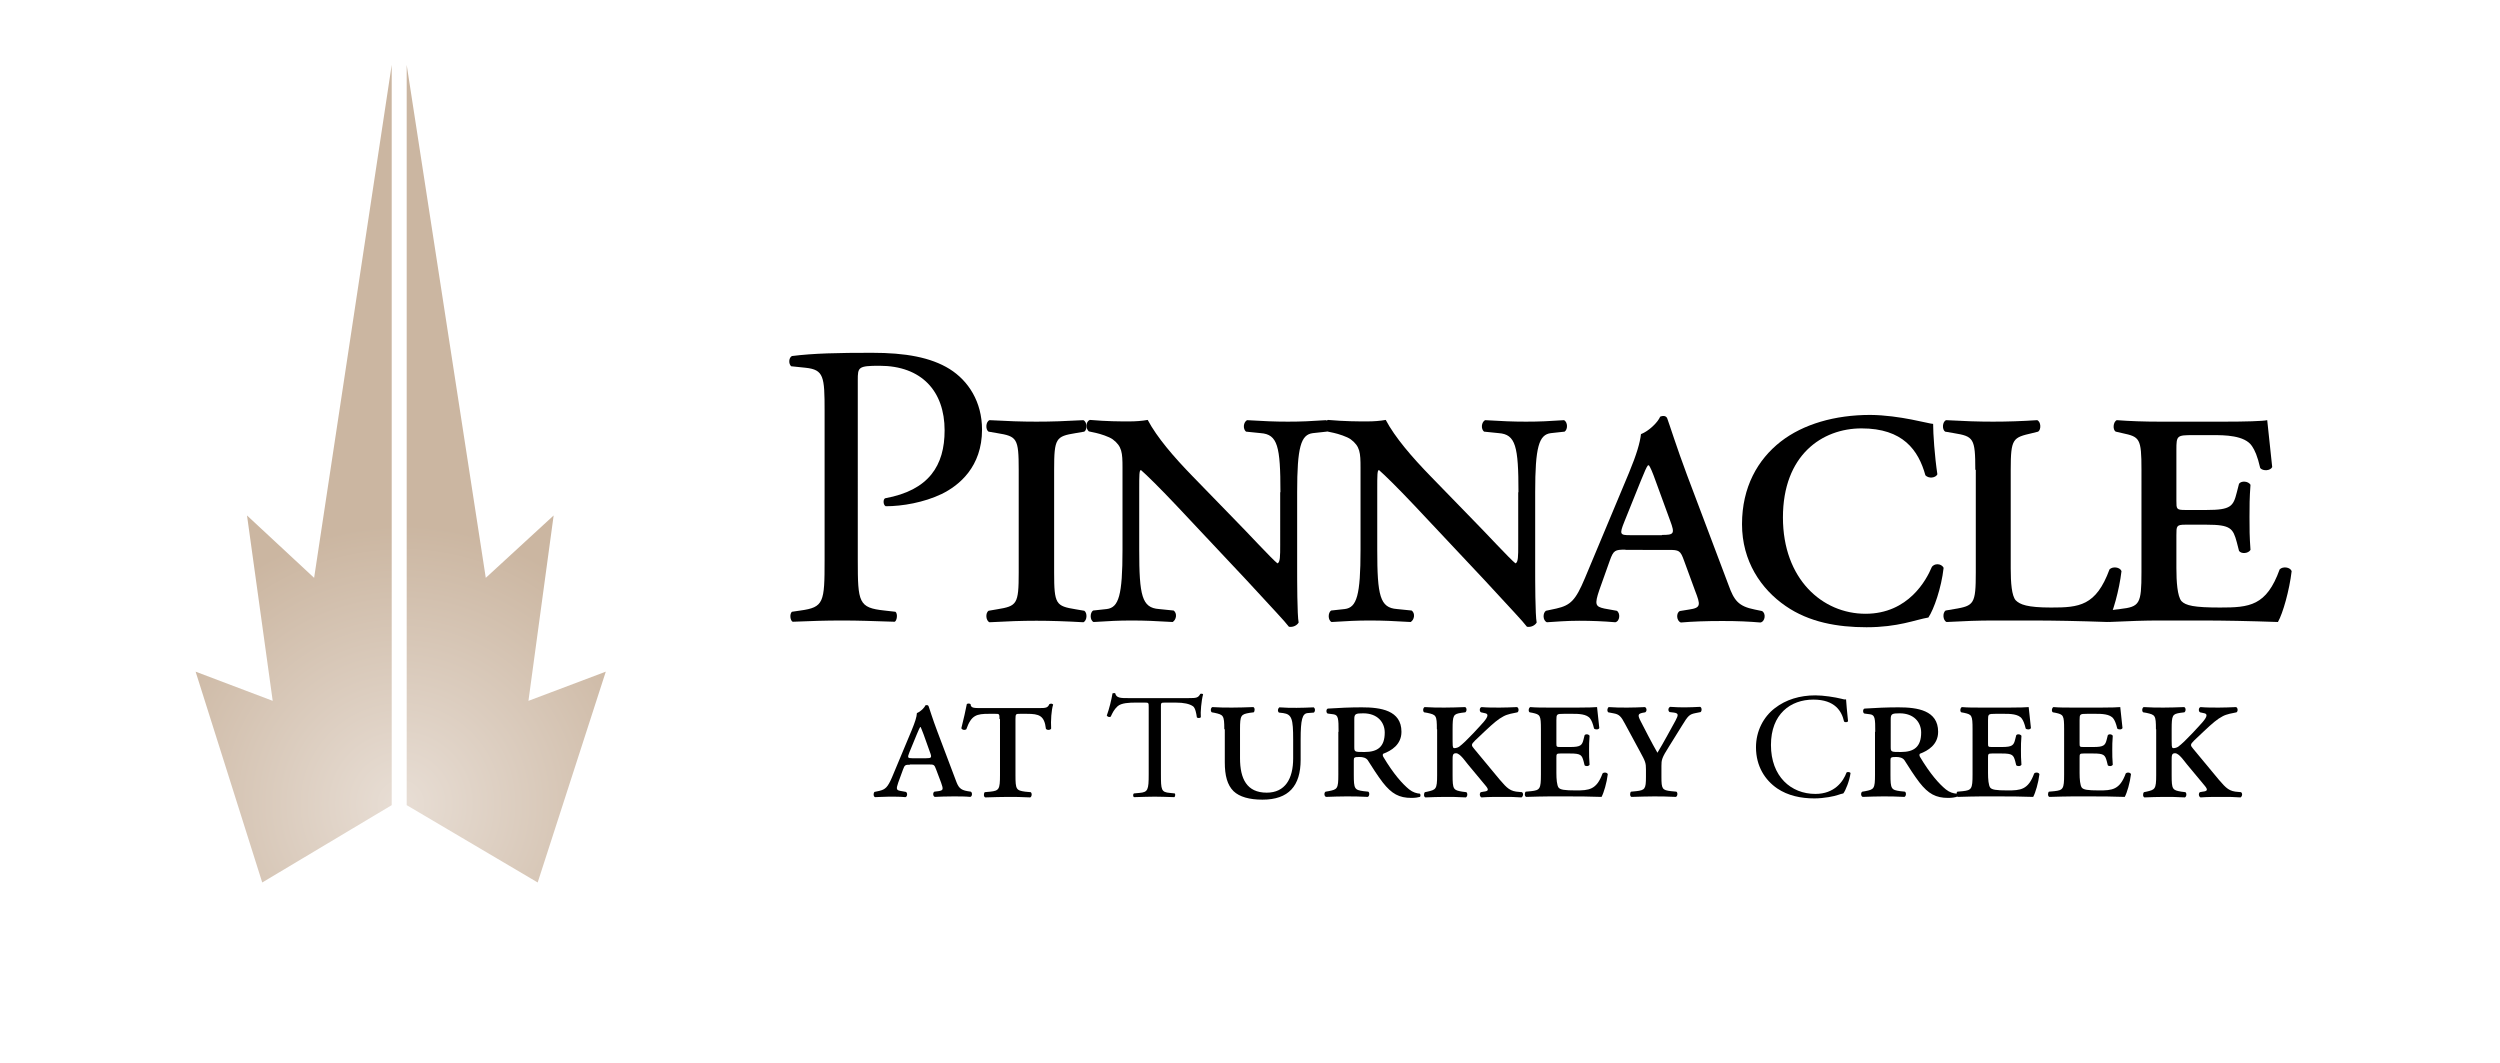 <?xml version="1.0" encoding="UTF-8"?>
<!-- Generator: Adobe Illustrator 28.0.0, SVG Export Plug-In . SVG Version: 6.00 Build 0)  -->
<svg xmlns="http://www.w3.org/2000/svg" xmlns:xlink="http://www.w3.org/1999/xlink" version="1.1" x="0px" y="0px" viewBox="0 0 1002 426" style="enable-background:new 0 0 1002 426;" xml:space="preserve">
<style type="text/css">
	.st0{fill:url(#SVGID_1_);}
	.st1{fill:url(#SVGID_00000016073004050268973530000000998251184170573733_);}
</style>
<g id="ORIGINAL">
</g>
<g id="Layer_2">
	<g>
		<path d="M343.8,224.5c0,17,0.3,19.1,10.7,20.2l4.4,0.5c1,0.8,0.6,3.6-0.3,4c-9.2-0.3-14.6-0.5-21.1-0.5c-6.8,0-12.6,0.2-19.8,0.5    c-1-0.5-1.3-3.1-0.3-4l3.4-0.5c9.4-1.3,9.7-3.2,9.7-20.2v-59.8c0-13.8-0.3-16.5-7.6-17.3l-5.8-0.6c-1.1-1-1-3.4,0.3-4.1    c8.6-1.1,18.6-1.3,32.1-1.3c13.4,0,23.5,1.8,31.1,6.5c7.5,4.7,13,13.1,13,24.3c0,14.9-9.2,22.4-16.2,25.8    c-7.1,3.4-15.7,4.9-22.4,4.9c-1.1-0.5-1.1-2.9-0.2-3.2c17.5-3.2,23.8-13.1,23.8-27.2c0-15.7-9.2-25.9-26.1-25.9    c-8.6,0-8.7,0.6-8.7,5.8V224.5z"></path>
		<path d="M408.3,188.3c0-12.7-0.7-13.4-8.6-14.7l-3.5-0.6c-1.3-0.9-1.1-4,0.4-4.6c7.2,0.4,12.9,0.6,18.8,0.6    c5.9,0,11.6-0.2,18.8-0.6c1.5,0.6,1.7,3.7,0.4,4.6l-3.5,0.6c-7.9,1.3-8.6,2-8.6,14.7v41.2c0,12.7,0.7,13.4,8.6,14.7l3.5,0.6    c1.3,0.9,1.1,4-0.4,4.6c-7-0.4-13.1-0.6-18.8-0.6c-5.9,0-11.6,0.2-18.8,0.6c-1.5-0.6-1.7-3.7-0.4-4.6l3.5-0.6    c7.9-1.3,8.6-2,8.6-14.7V188.3z"></path>
		<path d="M513.2,197.3c0-18.4-1.1-23.2-7.9-23.7l-5.9-0.6c-1.3-1.1-1.1-3.7,0.4-4.6c6.8,0.4,11,0.6,16.4,0.6    c5.3,0,9.4-0.2,15.3-0.6c1.5,0.9,1.5,3.7,0.2,4.6l-5.5,0.6c-4.8,0.6-6.3,5.5-6.3,23.7v30.9c0,3.7,0,18.6,0.6,21.3    c-0.6,1.1-2.2,2-3.9,1.7c-2-2.6-5.7-6.4-17.1-18.8l-28-29.8c-7-7.4-11.8-12.1-14.2-14.2c-0.7,0-0.7,2-0.7,7.7v24.3    c0,18.4,1.1,23.2,7.9,23.7l5.9,0.6c1.5,1.1,1.1,3.7-0.4,4.6c-6.8-0.4-11-0.6-16.4-0.6s-8.8,0.2-15.3,0.6c-1.5-0.7-1.5-3.7-0.2-4.6    l5.5-0.6c4.8-0.6,6.3-5.5,6.3-23.7v-32.9c0-6.1-0.2-8.6-3.9-11.4c-1.5-1.1-5-2.2-6.8-2.6l-2.8-0.6c-1.3-1.1-1.3-3.9,0.4-4.6    c7,0.6,12,0.6,15.8,0.6c2.6,0,5.2-0.2,7.4-0.6c3.7,7,10.5,14.9,18,22.6l17.3,17.8c4,4,14.7,15.6,16.7,17.1    c1.1-0.4,1.1-2.9,1.1-7.4V197.3z"></path>
		<path d="M608.6,197.3c0-18.4-1.1-23.2-7.9-23.7l-5.9-0.6c-1.3-1.1-1.1-3.7,0.4-4.6c6.8,0.4,11,0.6,16.4,0.6s9.4-0.2,15.3-0.6    c1.5,0.9,1.5,3.7,0.2,4.6l-5.5,0.6c-4.8,0.6-6.3,5.5-6.3,23.7v30.9c0,3.7,0,18.6,0.6,21.3c-0.6,1.1-2.2,2-3.9,1.7    c-2-2.6-5.7-6.4-17.1-18.8l-28-29.8c-7-7.4-11.8-12.1-14.2-14.2c-0.7,0-0.7,2-0.7,7.7v24.3c0,18.4,1.1,23.2,7.9,23.7l5.9,0.6    c1.5,1.1,1.1,3.7-0.4,4.6c-6.8-0.4-11-0.6-16.4-0.6c-5.3,0-8.8,0.2-15.3,0.6c-1.5-0.7-1.5-3.7-0.2-4.6l5.5-0.6    c4.8-0.6,6.3-5.5,6.3-23.7v-32.9c0-6.1-0.2-8.6-3.9-11.4c-1.5-1.1-5-2.2-6.8-2.6l-2.8-0.6c-1.3-1.1-1.3-3.9,0.4-4.6    c7,0.6,12,0.6,15.8,0.6c2.6,0,5.2-0.2,7.4-0.6c3.7,7,10.5,14.9,18,22.6l17.3,17.8c4,4,14.7,15.6,16.7,17.1    c1.1-0.4,1.1-2.9,1.1-7.4V197.3z"></path>
		<path d="M651.5,220.3c-4.2,0-4.8,0.2-6.3,4.4l-4.2,11.8c-2,5.9-1.5,6.6,2,7.4l5,0.9c1.5,0.9,1.3,4.2-0.6,4.6    c-4.6-0.4-9.4-0.6-14.5-0.6c-5.2,0-9.6,0.4-12.9,0.6c-1.7-0.7-1.7-3.7-0.4-4.6l4.2-0.9c5.7-1.3,7.7-3.3,11.4-12.1l17.7-42.3    c3.1-7.5,4.4-12,4.8-15.5c3.3-1.3,6.8-4.8,7.7-7c1.5-0.6,2.6-0.2,2.9,0.9c0.7,1.8,3.7,11.4,7.9,22.6l16.6,44    c2.2,6.1,3.9,8.5,10.5,9.8l2.9,0.6c1.7,0.9,1.3,4.2-0.6,4.6c-4.8-0.4-9-0.6-15.3-0.6c-6.6,0-12,0.2-16.6,0.6    c-1.8-0.6-2-3.9-0.4-4.6l3.7-0.6c4.8-0.7,4.6-1.8,2.4-7.5l-4.4-12c-1.5-4.2-2-4.4-6.3-4.4H651.5z M666.1,214.4    c4.8,0,5.3-0.4,3.3-5.7l-5.7-15.6c-1.5-4.2-2.2-5.7-2.8-6.6h-0.4c-0.6,0.7-1.3,2.4-2.9,6.3l-6.6,16.4c-2,5-1.7,5.3,2.4,5.3H666.1z    "></path>
		<path d="M774.8,169.9c0,3.9,0.6,12.9,1.7,20.2c-0.7,1.5-3.5,1.8-4.8,0.4c-2.8-10.1-9-18.8-25.6-18.8c-15.8,0-31.5,10.7-31.5,35.7    c0,24.7,15.8,38.6,33.1,38.6c17.3,0,24.5-13.8,26.5-18.6c0.9-1.7,3.9-1.7,4.8,0.2c-0.9,8.1-3.9,16.6-6.1,19.9    c-5.3,0.9-12.1,3.9-24.8,3.9c-11.6,0-23-2-32.4-8.5c-9.9-6.8-17.5-18-17.5-32.8c0-14.9,6.3-25.9,15.5-33.1    c9-7,21.7-10.7,35.9-10.7C761.5,166.4,773.3,169.9,774.8,169.9z"></path>
		<path d="M791.7,188.3c0-12.7-0.7-13.4-8.6-14.7l-3.5-0.6c-1.3-0.9-1.1-4,0.4-4.6c7.2,0.4,12.9,0.6,18.8,0.6    c5.9,0,11.6-0.2,17.7-0.6c1.5,0.6,1.7,3.7,0.4,4.6l-2.4,0.6c-7.7,1.8-8.6,2-8.6,14.7v39.6c0,5.7,0.4,10.9,2,12.7    c1.7,1.7,4.6,2.9,14.2,2.9c11.2,0,18-0.6,23.4-15.3c1.3-1.3,4.2-0.9,4.8,0.7c-0.9,7.7-3.5,16.9-5.5,20.4    c-11.6-0.4-21.3-0.6-30.7-0.6h-15.1c-5.9,0-11.6,0.2-18.8,0.6c-1.5-0.6-1.7-3.7-0.4-4.6l3.5-0.6c7.9-1.3,8.6-2,8.6-14.7V188.3z"></path>
		<path d="M858.3,188.3c0-12.7-0.7-13.2-7.7-14.7L848,173c-1.3-0.7-1.1-3.9,0.4-4.6c5.3,0.4,11,0.6,17.1,0.6h26.1    c8.1,0,15.5-0.2,17.1-0.6l2,18.8c-0.7,1.5-3.7,1.7-4.8,0.4c-1.1-4.8-2.2-7.2-3.3-8.8c-2.9-4.4-11.2-4.4-15.6-4.4h-8.1    c-6.4,0-6.6,0.2-6.6,5.9v20.4c0,3.3,0,3.7,3.5,3.7h8.6c9.8,0,10.7-1.5,12.1-7l0.9-3.5c0.9-1.3,3.7-1.1,4.6,0.4    c-0.4,5.3-0.4,8.6-0.4,12.9c0,4.6,0,7.9,0.4,13.2c-0.9,1.5-3.7,1.7-4.6,0.4l-0.9-3.5c-1.5-5.5-2.4-7-12.1-7h-8.6    c-3.5,0-3.5,0.6-3.5,4.2v13.2c0,5.5,0.4,11.2,2,13.2c1.7,1.8,5,2.6,15.5,2.6c11.8,0,18.6-0.6,23.9-15.3c1.3-1.3,4.2-0.9,4.8,0.7    c-0.9,7.7-3.5,16.9-5.5,20.4c-11.6-0.4-21.3-0.6-31.3-0.6h-16.2c-5.9,0-11.6,0.2-20.4,0.6c-1.5-0.6-1.7-3.7-0.4-4.6l5-0.6    c7.9-0.9,8.6-2,8.6-14.7V188.3z"></path>
	</g>
	<g>
		<path d="M364.7,306.5c-1.9,0-2.1,0.1-2.8,2l-1.9,5.2c-0.9,2.6-0.7,3,0.9,3.3l2.2,0.4c0.7,0.4,0.6,1.9-0.2,2.1    c-2-0.2-4.2-0.2-6.5-0.2c-2.3,0-4.3,0.2-5.7,0.2c-0.7-0.3-0.7-1.6-0.2-2.1l1.9-0.4c2.5-0.6,3.4-1.5,5.1-5.4l7.9-18.9    c1.4-3.4,2-5.3,2.1-6.9c1.5-0.6,3-2.1,3.4-3.1c0.7-0.2,1.1-0.1,1.3,0.4c0.3,0.8,1.6,5.1,3.5,10.1l7.4,19.6c1,2.7,1.7,3.8,4.7,4.3    l1.3,0.2c0.7,0.4,0.6,1.9-0.2,2.1c-2.1-0.2-4-0.2-6.8-0.2c-3,0-5.3,0.1-7.4,0.2c-0.8-0.2-0.9-1.7-0.2-2.1l1.6-0.2    c2.1-0.3,2-0.8,1.1-3.4l-2-5.3c-0.7-1.9-0.9-2-2.8-2H364.7z M371.2,303.9c2.1,0,2.4-0.2,1.5-2.5l-2.5-7c-0.7-1.9-1-2.5-1.2-3h-0.2    c-0.2,0.3-0.6,1.1-1.3,2.8l-3,7.3c-0.9,2.2-0.7,2.4,1.1,2.4H371.2z"></path>
		<path d="M400.6,288.2c0-2.1-0.1-2.1-1.7-2.1h-2.5c-5,0-7.1,0.5-9.1,6.2c-0.8,0.5-1.7,0.2-2-0.4c0.9-3.5,1.8-7.6,2.2-9.7    c0.3-0.3,1.1-0.3,1.5,0c0.1,1.6,1.2,1.6,4.5,1.6h22.8c3,0,3.6-0.1,4.3-1.6c0.6-0.3,1.2-0.2,1.5,0.2c-0.7,2.1-1,6.5-0.8,9.6    c-0.3,0.7-1.7,0.7-2.1,0.1c-0.6-5.3-2.7-6-7.6-6h-2.8c-1.6,0-1.8,0-1.8,2.1v22.5c0,5.7,0.3,6.1,3.9,6.6l2.2,0.2    c0.6,0.4,0.5,1.8-0.2,2.1c-3.4-0.2-6.5-0.2-9-0.2c-2.6,0-5.6,0.1-9,0.2c-0.7-0.2-0.7-1.6-0.2-2.1l2.2-0.2c3.5-0.4,3.9-0.9,3.9-6.6    V288.2z"></path>
		<path d="M465.3,310.3c0,6.3,0.1,7.2,3.6,7.5l1.9,0.2c0.4,0.2,0.2,1.3-0.1,1.5c-3.4-0.1-5.5-0.2-7.9-0.2c-2.4,0-4.5,0.1-8.3,0.2    c-0.4-0.2-0.5-1.2,0-1.5l2.2-0.2c3.4-0.3,3.7-1.2,3.7-7.5v-26.8c0-1.9,0-1.9-1.8-1.9h-3.3c-2.6,0-5.9,0.1-7.4,1.5    c-1.4,1.3-2,2.6-2.7,4.1c-0.5,0.4-1.3,0.1-1.6-0.4c1-2.7,1.9-6.5,2.3-8.9c0.2-0.1,1-0.2,1.1,0c0.4,1.9,2.3,1.9,5.1,1.9h24.3    c3.2,0,3.8-0.1,4.7-1.7c0.3-0.1,1-0.1,1.1,0.2c-0.7,2.5-1.1,7.3-0.9,9.1c-0.2,0.5-1.3,0.5-1.6,0.1c-0.2-1.5-0.6-3.7-1.5-4.4    c-1.4-1-3.7-1.5-7-1.5H467c-1.8,0-1.7,0.1-1.7,2V310.3z"></path>
		<path d="M490.7,292.3c0-5.7-0.4-5.8-3.9-6.6l-1.1-0.2c-0.6-0.4-0.5-1.8,0.2-2.1c2.8,0.2,5.3,0.2,8,0.2s5.2-0.1,8.4-0.2    c0.7,0.2,0.7,1.6,0.2,2.1l-1.6,0.2c-3.5,0.6-3.9,0.9-3.9,6.6v11.6c0,8.2,2.7,13.8,10.7,13.8c7.4,0,10.6-5.6,10.6-13.7v-7.6    c0-8.2-0.5-10.1-4-10.6l-1.7-0.2c-0.6-0.5-0.5-1.6,0.2-2.1c2.6,0.2,4.5,0.2,6.9,0.2s4.2-0.1,6.8-0.2c0.7,0.4,0.7,1.6,0.1,2.1    l-2.5,0.2c-2.1,0.2-2.8,2.5-2.8,10.6v8.1c0,10.5-4.8,16-15.3,16c-5.2,0-9.2-1.1-11.6-3.4c-2.5-2.5-3.5-6.2-3.5-11.6V292.3z"></path>
		<path d="M536.5,293.3c0-5.3-0.1-6.7-2-7l-2.3-0.3c-0.7-0.1-0.8-1.8,0-2c4.5-0.3,9.1-0.5,13.6-0.5c7.6,0,15.9,1.2,15.9,9.8    c0,5.2-4.1,7.6-7.3,8.8c-0.3,0.3-0.2,0.8,0,1.2c4.1,6.9,7.7,10.9,10.4,13.1c1.5,1.2,3,1.6,4.3,1.7c0.3,0.3,0.3,1.1,0,1.3    c-0.7,0.2-1.9,0.4-3.4,0.4c-4.9,0-7.9-1.6-11.5-6.2c-2-2.6-4.3-6.2-6-8.9c-0.7-1-2-1.3-3.3-1.3c-2.1,0-2.3,0.2-2.3,1.3v5.8    c0,5.7,0.3,6.1,3.9,6.6l1.9,0.2c0.6,0.4,0.5,1.8-0.2,2.1c-3.4-0.2-6.1-0.2-8.7-0.2c-2.6,0-5.2,0.1-8,0.2c-0.8-0.2-0.9-1.7-0.2-2.1    l1.2-0.2c3.5-0.7,3.9-0.9,3.9-6.6V293.3z M542.8,299.3c0,2.1,0.1,2.1,4.1,2.1c5.3,0,8.1-2.1,8.1-7.8c0-4.1-2.9-7.7-8.6-7.7    c-3,0-3.6,0.2-3.6,2.3V299.3z"></path>
		<path d="M575.9,292.3c0-5.7-0.3-5.8-3.9-6.6l-1.2-0.2c-0.6-0.4-0.5-1.8,0.2-2.1c2.9,0.2,5.4,0.2,8,0.2c2.6,0,5.2-0.1,8.2-0.2    c0.7,0.2,0.8,1.6,0.1,2.1l-1.6,0.2c-3.2,0.5-3.5,0.9-3.5,6.6v4.6c0,1.6,0,2.6,0.4,2.9c0.4,0.2,1.6-0.1,2.2-0.5    c2.8-2,9.3-9.3,9.9-10c1.7-2,1.9-3.1,0.7-3.4l-1.8-0.4c-0.7-0.3-0.7-1.9,0.2-2.1c2.3,0.2,4.7,0.2,7.3,0.2c2.3,0,4.2-0.1,6.9-0.2    c0.7,0.2,0.9,1.6,0.2,2.1c-1.5,0.3-4,0.7-5.6,1.6c-2.1,1.1-4,2.7-7.6,6.1l-3.8,3.6c-1.6,1.6-1.6,1.9-0.3,3.4l10.2,12.3    c3,3.5,4.2,4.7,7.8,4.9l1.1,0.1c0.7,0.5,0.5,1.7-0.2,2.1c-2.5-0.2-4.4-0.2-8-0.2c-2.7,0-5.3,0-8,0.2c-0.8-0.3-0.9-1.6-0.3-2.1    l1.1-0.2c1.9-0.2,2.2-0.7,1-2.2l-7.4-8.9c-0.7-0.8-3-4.3-4.6-4.3c-1.4,0-1.4,0.8-1.4,3.1v5.7c0,5.7,0.3,6,3.9,6.6l1.6,0.2    c0.6,0.4,0.5,1.8-0.2,2.1c-3.1-0.2-5.8-0.2-8.4-0.2c-2.6,0-5.2,0.1-7.8,0.2c-0.7-0.2-0.7-1.6-0.2-2.1l1-0.2    c3.4-0.8,3.9-0.9,3.9-6.6V292.3z"></path>
		<path d="M617.6,292.3c0-5.7-0.3-5.9-3.4-6.6l-1.1-0.2c-0.6-0.3-0.5-1.7,0.2-2.1c2.4,0.2,4.9,0.2,7.6,0.2h11.6    c3.6,0,6.9-0.1,7.6-0.2l0.9,8.4c-0.3,0.7-1.6,0.7-2.1,0.2c-0.5-2.1-1-3.2-1.5-3.9c-1.3-2-5-2-7-2h-3.6c-2.9,0-3,0.1-3,2.6v9.1    c0,1.5,0,1.6,1.6,1.6h3.9c4.3,0,4.8-0.7,5.4-3.1l0.4-1.6c0.4-0.6,1.6-0.5,2,0.2c-0.2,2.4-0.2,3.9-0.2,5.7c0,2.1,0,3.5,0.2,5.9    c-0.4,0.7-1.6,0.7-2,0.2l-0.4-1.6c-0.7-2.5-1.1-3.1-5.4-3.1h-3.9c-1.6,0-1.6,0.2-1.6,1.9v5.9c0,2.5,0.2,5,0.9,5.9    c0.7,0.8,2.2,1.1,6.9,1.1c5.2,0,8.3-0.2,10.7-6.8c0.6-0.6,1.9-0.4,2.1,0.3c-0.4,3.4-1.6,7.5-2.5,9.1c-5.2-0.2-9.5-0.2-13.9-0.2    h-7.2c-2.6,0-5.2,0.1-9.1,0.2c-0.7-0.2-0.7-1.6-0.2-2.1l2.2-0.2c3.5-0.4,3.9-0.9,3.9-6.6V292.3z"></path>
		<path d="M659.7,308.4c0-2.5-0.2-3.2-2.3-7l-6-11.1c-1.7-3.3-2.5-4-4.7-4.4l-2.1-0.4c-0.6-0.5-0.4-1.8,0.2-2.1    c2.7,0.2,4.6,0.2,7.5,0.2c2.5,0,4.3-0.1,7-0.2c0.7,0.3,0.9,1.6,0.1,2.1l-1.1,0.2c-1.8,0.4-2,0.9-0.7,3.4l3,5.8    c1.3,2.5,2.5,4.7,3.7,6.8c1.3-2.2,2.5-4.2,3.9-6.8l3.3-6c1.2-2.3,1.4-3-0.6-3.3l-1.7-0.2c-0.7-0.4-0.7-1.7,0.2-2.1    c2.5,0.2,4.3,0.2,6.2,0.2c1.8,0,3.5-0.1,5.8-0.2c0.7,0.2,0.8,1.6,0.2,2.1l-2,0.4c-2.5,0.5-3,1-5.5,5.1l-5.1,8.2    c-3,4.7-3.1,5.5-3.1,7.9v4.4c0,4.8,0.3,5.3,3.9,5.7l2.1,0.2c0.6,0.4,0.5,1.8-0.2,2.1c-3.6-0.2-6.3-0.2-8.9-0.2    c-2.6,0-5.2,0.1-8.9,0.2c-0.7-0.2-0.7-1.6-0.2-2.1l2.1-0.2c3.5-0.4,3.9-0.9,3.9-5.7V308.4z"></path>
		<path d="M711.4,283.8c4.4-3.4,10-5.1,16.2-5.1c3.2,0,7.8,0.7,10.6,1.4c0.7,0.2,1.1,0.3,1.7,0.2c0.1,1.4,0.4,5.2,0.8,8.8    c-0.3,0.4-1.2,0.5-1.6,0.1c-0.9-4.1-3.6-8.8-12.3-8.8c-9.2,0-17,5.8-17,18.2c0,12.6,8,19.6,17.8,19.6c7.7,0,11.2-5,12.5-8.6    c0.4-0.3,1.3-0.2,1.6,0.2c-0.4,3.1-2,7.1-2.9,8.2c-0.7,0.1-1.4,0.4-2.1,0.6c-1.3,0.5-5.6,1.4-9.5,1.4c-5.4,0-10.6-1.1-14.9-4    c-4.8-3.3-8.5-8.8-8.5-16.5C703.8,293,706.8,287.3,711.4,283.8z"></path>
		<path d="M751.6,293.3c0-5.3-0.1-6.7-2-7l-2.3-0.3c-0.7-0.1-0.8-1.8,0-2c4.5-0.3,9.1-0.5,13.6-0.5c7.6,0,15.9,1.2,15.9,9.8    c0,5.2-4.1,7.6-7.3,8.8c-0.3,0.3-0.2,0.8,0,1.2c4.1,6.9,7.7,10.9,10.4,13.1c1.5,1.2,3,1.6,4.3,1.7c0.3,0.3,0.3,1.1,0,1.3    c-0.7,0.2-1.9,0.4-3.4,0.4c-4.9,0-7.9-1.6-11.5-6.2c-2-2.6-4.3-6.2-6-8.9c-0.7-1-2-1.3-3.3-1.3c-2.1,0-2.3,0.2-2.3,1.3v5.8    c0,5.7,0.3,6.1,3.9,6.6l1.9,0.2c0.6,0.4,0.5,1.8-0.2,2.1c-3.4-0.2-6.1-0.2-8.7-0.2c-2.6,0-5.2,0.1-8,0.2c-0.8-0.2-0.9-1.7-0.2-2.1    l1.2-0.2c3.5-0.7,3.9-0.9,3.9-6.6V293.3z M757.8,299.3c0,2.1,0.1,2.1,4.1,2.1c5.3,0,8.1-2.1,8.1-7.8c0-4.1-2.9-7.7-8.6-7.7    c-3,0-3.6,0.2-3.6,2.3V299.3z"></path>
		<path d="M790.6,292.3c0-5.7-0.3-5.9-3.4-6.6l-1.1-0.2c-0.6-0.3-0.5-1.7,0.2-2.1c2.4,0.2,4.9,0.2,7.6,0.2h11.6    c3.6,0,6.9-0.1,7.6-0.2l0.9,8.4c-0.3,0.7-1.6,0.7-2.1,0.2c-0.5-2.1-1-3.2-1.5-3.9c-1.3-2-5-2-7-2h-3.6c-2.9,0-3,0.1-3,2.6v9.1    c0,1.5,0,1.6,1.6,1.6h3.9c4.3,0,4.8-0.7,5.4-3.1l0.4-1.6c0.4-0.6,1.6-0.5,2.1,0.2c-0.2,2.4-0.2,3.9-0.2,5.7c0,2.1,0,3.5,0.2,5.9    c-0.4,0.7-1.6,0.7-2.1,0.2l-0.4-1.6c-0.7-2.5-1.1-3.1-5.4-3.1h-3.9c-1.6,0-1.6,0.2-1.6,1.9v5.9c0,2.5,0.2,5,0.9,5.9    c0.7,0.8,2.2,1.1,6.9,1.1c5.2,0,8.3-0.2,10.7-6.8c0.6-0.6,1.9-0.4,2.1,0.3c-0.4,3.4-1.6,7.5-2.5,9.1c-5.2-0.2-9.5-0.2-13.9-0.2    h-7.2c-2.6,0-5.2,0.1-9.1,0.2c-0.7-0.2-0.7-1.6-0.2-2.1l2.2-0.2c3.5-0.4,3.9-0.9,3.9-6.6V292.3z"></path>
		<path d="M827.3,292.3c0-5.7-0.3-5.9-3.4-6.6l-1.1-0.2c-0.6-0.3-0.5-1.7,0.2-2.1c2.4,0.2,4.9,0.2,7.6,0.2h11.6    c3.6,0,6.9-0.1,7.6-0.2l0.9,8.4c-0.3,0.7-1.6,0.7-2.1,0.2c-0.5-2.1-1-3.2-1.5-3.9c-1.3-2-5-2-7-2h-3.6c-2.9,0-3,0.1-3,2.6v9.1    c0,1.5,0,1.6,1.6,1.6h3.9c4.3,0,4.8-0.7,5.4-3.1l0.4-1.6c0.4-0.6,1.6-0.5,2,0.2c-0.2,2.4-0.2,3.9-0.2,5.7c0,2.1,0,3.5,0.2,5.9    c-0.4,0.7-1.6,0.7-2,0.2l-0.4-1.6c-0.7-2.5-1.1-3.1-5.4-3.1h-3.9c-1.6,0-1.6,0.2-1.6,1.9v5.9c0,2.5,0.2,5,0.9,5.9    c0.7,0.8,2.2,1.1,6.9,1.1c5.2,0,8.3-0.2,10.7-6.8c0.6-0.6,1.9-0.4,2.1,0.3c-0.4,3.4-1.6,7.5-2.5,9.1c-5.2-0.2-9.5-0.2-13.9-0.2    h-7.2c-2.6,0-5.2,0.1-9.1,0.2c-0.7-0.2-0.7-1.6-0.2-2.1l2.2-0.2c3.5-0.4,3.9-0.9,3.9-6.6V292.3z"></path>
		<path d="M864.1,292.3c0-5.7-0.3-5.8-3.9-6.6l-1.2-0.2c-0.6-0.4-0.5-1.8,0.2-2.1c2.9,0.2,5.4,0.2,8,0.2c2.6,0,5.2-0.1,8.2-0.2    c0.7,0.2,0.8,1.6,0.1,2.1l-1.6,0.2c-3.2,0.5-3.5,0.9-3.5,6.6v4.6c0,1.6,0,2.6,0.4,2.9c0.4,0.2,1.6-0.1,2.2-0.5    c2.8-2,9.3-9.3,9.9-10c1.7-2,1.9-3.1,0.7-3.4l-1.8-0.4c-0.7-0.3-0.7-1.9,0.2-2.1c2.3,0.2,4.7,0.2,7.3,0.2c2.3,0,4.2-0.1,6.9-0.2    c0.7,0.2,0.9,1.6,0.2,2.1c-1.5,0.3-4,0.7-5.6,1.6c-2.1,1.1-4,2.7-7.6,6.1l-3.8,3.6c-1.6,1.6-1.6,1.9-0.3,3.4l10.2,12.3    c3,3.5,4.2,4.7,7.8,4.9l1.1,0.1c0.7,0.5,0.5,1.7-0.2,2.1c-2.5-0.2-4.4-0.2-8-0.2c-2.7,0-5.3,0-8,0.2c-0.8-0.3-0.9-1.6-0.3-2.1    l1.1-0.2c1.9-0.2,2.2-0.7,1-2.2l-7.4-8.9c-0.7-0.8-3-4.3-4.6-4.3c-1.4,0-1.4,0.8-1.4,3.1v5.7c0,5.7,0.3,6,3.9,6.6l1.6,0.2    c0.6,0.4,0.5,1.8-0.2,2.1c-3.1-0.2-5.8-0.2-8.4-0.2c-2.6,0-5.2,0.1-7.8,0.2c-0.7-0.2-0.7-1.6-0.2-2.1l1-0.2    c3.4-0.8,3.9-0.9,3.9-6.6V292.3z"></path>
	</g>
	<g>
		<radialGradient id="SVGID_1_" cx="160.297" cy="322.262" r="112.043" gradientUnits="userSpaceOnUse">
			<stop offset="0" style="stop-color:#E8DED5"></stop>
			<stop offset="1" style="stop-color:#CBB6A1"></stop>
		</radialGradient>
		<polygon class="st0" points="163,322.7 163,26 194.7,231.6 221.9,206.6 211.8,280.9 242.8,269.2 215.5,353.7   "></polygon>
		
			<radialGradient id="SVGID_00000083083314140001091410000017116838415236847288_" cx="160.977" cy="322.262" r="111.759" gradientUnits="userSpaceOnUse">
			<stop offset="0" style="stop-color:#E8DED5"></stop>
			<stop offset="1" style="stop-color:#CBB6A1"></stop>
		</radialGradient>
		<polygon style="fill:url(#SVGID_00000083083314140001091410000017116838415236847288_);" points="157,322.7 157,26 125.9,231.6     99,206.6 109.3,280.9 78.4,269.2 105.1,353.7   "></polygon>
	</g>
	<g>
		
			<image style="overflow:visible;" width="216" height="87" transform="matrix(1 0 0 1 55 334)">
		</image>
	</g>
</g>
<g id="Layer_3">
</g>
</svg>
